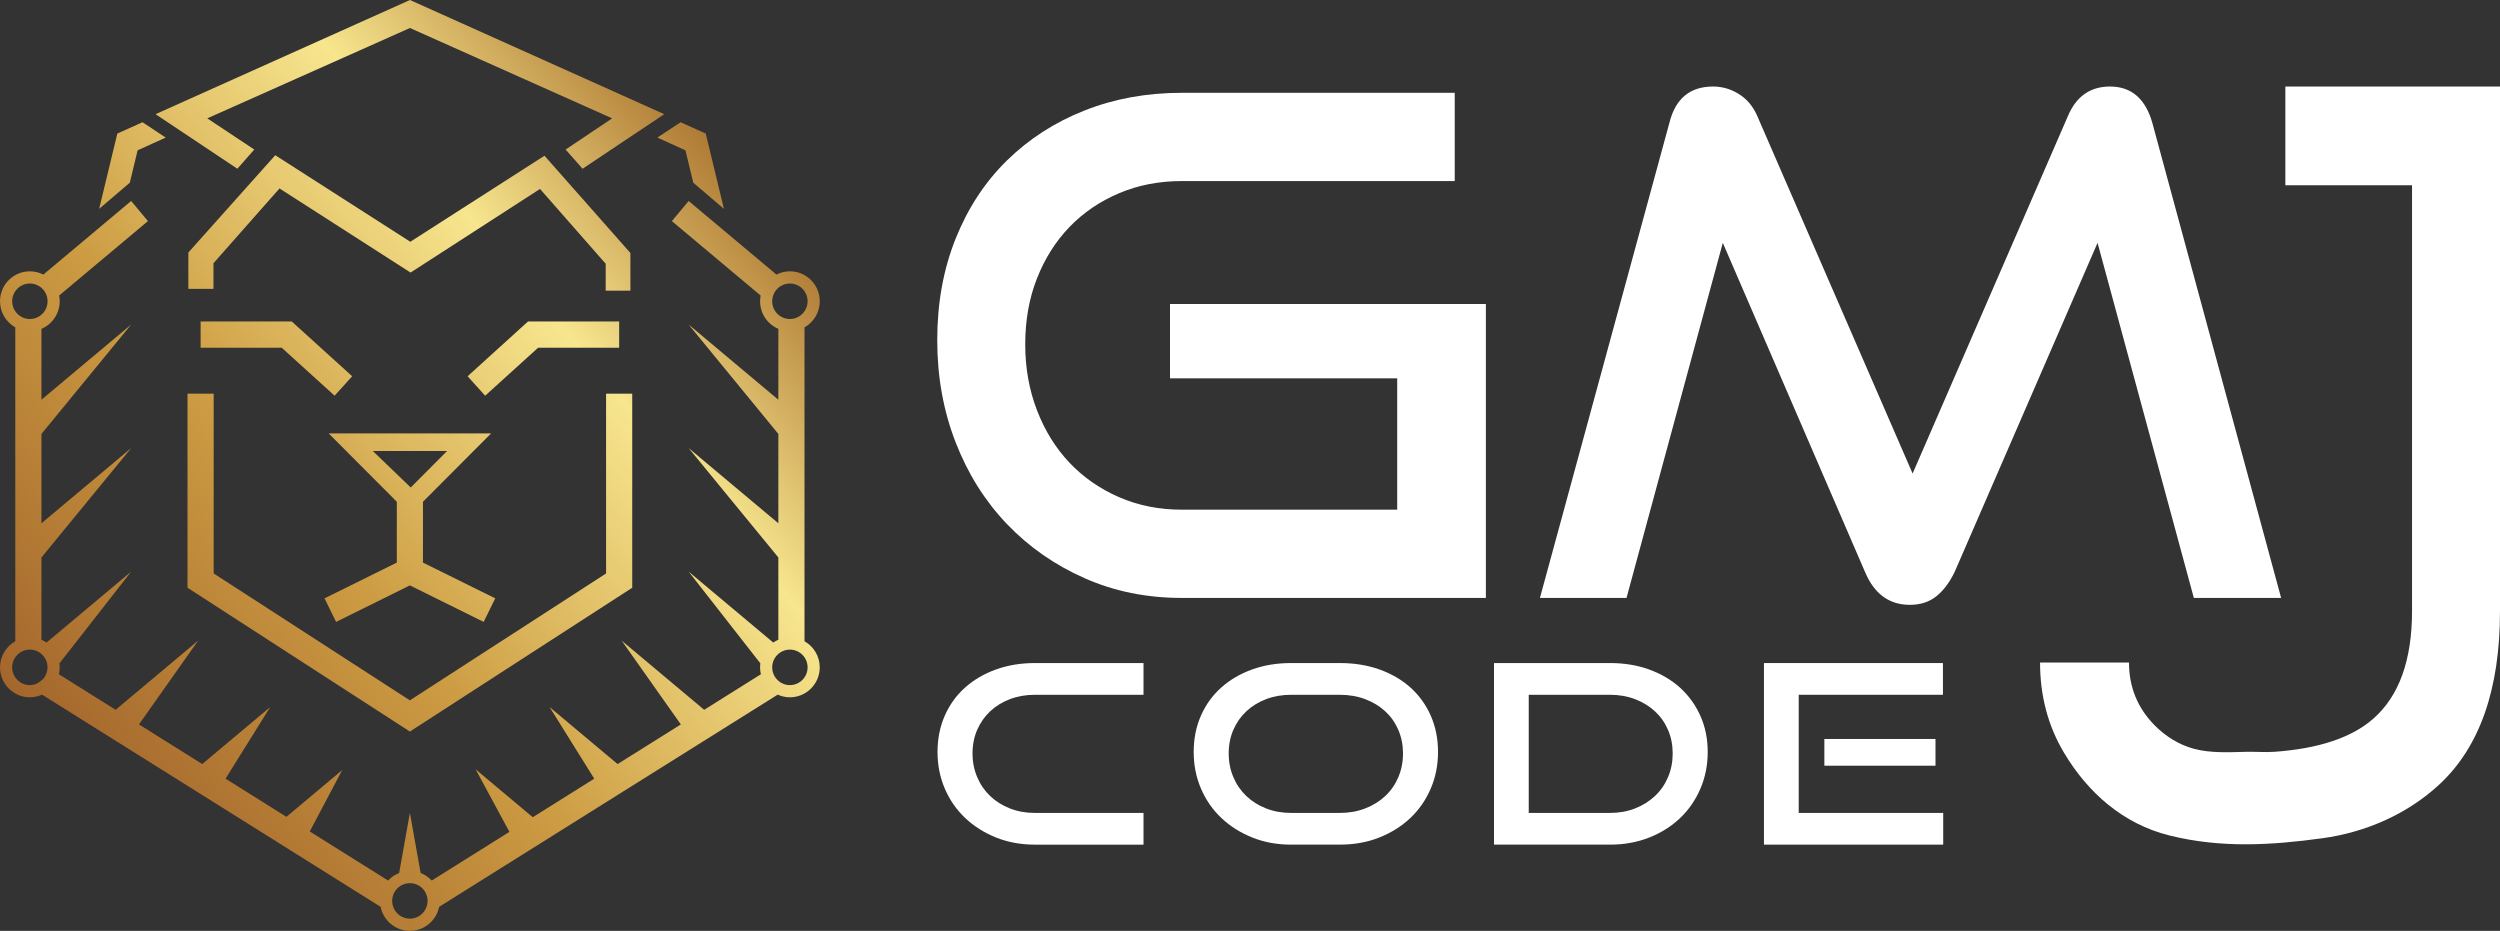 <svg width="188" height="70" viewBox="0 0 188 70" fill="none" xmlns="http://www.w3.org/2000/svg">
<rect x="0" y="0" width="188" height="70" fill="#333333" stroke="none"/>
<path d="M74.908 50.341C74.017 50.661 73.242 51.11 72.586 51.694C71.93 52.276 71.418 52.98 71.052 53.807C70.686 54.633 70.502 55.548 70.502 56.549C70.502 57.538 70.686 58.458 71.052 59.31C71.418 60.161 71.93 60.897 72.586 61.517C73.242 62.137 74.017 62.625 74.908 62.983C75.8 63.339 76.77 63.517 77.822 63.517H85.992V61.132H77.822C77.144 61.132 76.518 61.019 75.944 60.794C75.37 60.568 74.876 60.259 74.462 59.864C74.047 59.47 73.722 58.997 73.487 58.446C73.251 57.894 73.134 57.3 73.134 56.662C73.134 56.011 73.251 55.416 73.487 54.878C73.722 54.34 74.047 53.877 74.462 53.488C74.876 53.1 75.37 52.797 75.944 52.577C76.518 52.358 77.144 52.248 77.822 52.248H85.992V49.862H77.822C76.77 49.862 75.8 50.021 74.908 50.341Z" fill="white"/>
<path d="M106.087 51.721C105.436 51.133 104.659 50.676 103.754 50.35C102.848 50.024 101.849 49.861 100.757 49.861H97.086C96.035 49.861 95.064 50.021 94.172 50.339C93.281 50.659 92.506 51.109 91.85 51.692C91.194 52.274 90.682 52.978 90.316 53.805C89.95 54.631 89.766 55.547 89.766 56.548C89.766 57.536 89.95 58.456 90.316 59.308C90.682 60.16 91.194 60.896 91.85 61.516C92.506 62.136 93.281 62.623 94.172 62.981C95.064 63.338 96.035 63.516 97.086 63.516H100.757C101.835 63.516 102.824 63.338 103.722 62.981C104.621 62.625 105.398 62.136 106.055 61.516C106.711 60.896 107.223 60.16 107.589 59.308C107.955 58.456 108.139 57.536 108.139 56.548C108.139 55.559 107.959 54.654 107.599 53.834C107.241 53.015 106.737 52.311 106.087 51.721ZM105.154 58.446C104.919 58.997 104.59 59.47 104.168 59.864C103.746 60.259 103.245 60.568 102.664 60.794C102.084 61.019 101.448 61.132 100.757 61.132H97.086C96.408 61.132 95.782 61.019 95.208 60.794C94.634 60.568 94.141 60.259 93.726 59.864C93.311 59.47 92.986 58.997 92.751 58.446C92.515 57.894 92.398 57.3 92.398 56.662C92.398 56.011 92.515 55.416 92.751 54.878C92.986 54.34 93.311 53.877 93.726 53.488C94.141 53.1 94.634 52.797 95.208 52.577C95.782 52.358 96.407 52.248 97.086 52.248H100.757C101.448 52.248 102.084 52.358 102.664 52.577C103.245 52.797 103.746 53.1 104.168 53.488C104.59 53.877 104.919 54.343 105.154 54.887C105.389 55.432 105.506 56.023 105.506 56.662C105.506 57.3 105.388 57.894 105.154 58.446Z" fill="white"/>
<path d="M126.347 51.721C125.697 51.133 124.922 50.676 124.025 50.35C123.125 50.024 122.144 49.861 121.079 49.861H112.349V63.516H121.079C122.144 63.516 123.125 63.338 124.025 62.981C124.924 62.625 125.697 62.136 126.347 61.516C126.997 60.896 127.504 60.16 127.87 59.308C128.236 58.456 128.42 57.536 128.42 56.548C128.42 55.559 128.236 54.654 127.87 53.834C127.504 53.015 126.995 52.311 126.347 51.721ZM125.434 58.446C125.199 58.997 124.871 59.47 124.45 59.864C124.028 60.259 123.531 60.568 122.957 60.794C122.383 61.019 121.757 61.132 121.079 61.132H114.961V52.248H121.079C121.757 52.248 122.383 52.358 122.957 52.577C123.531 52.797 124.028 53.1 124.45 53.488C124.872 53.877 125.2 54.343 125.434 54.887C125.669 55.432 125.786 56.023 125.786 56.662C125.786 57.3 125.669 57.894 125.434 58.446Z" fill="white"/>
<path d="M135.263 52.247H146.109V49.862H132.65V63.516H146.129V61.132H135.263V52.247Z" fill="white"/>
<path d="M145.549 55.571H137.192V57.581H145.549V55.571Z" fill="white"/>
<path d="M87.984 28.453H105.07V38.328H88.87C87.167 38.328 85.597 38.014 84.155 37.388C82.714 36.76 81.473 35.9 80.431 34.801C79.389 33.704 78.573 32.389 77.983 30.857C77.392 29.324 77.097 27.67 77.097 25.893C77.097 24.082 77.392 22.427 77.983 20.93C78.573 19.432 79.389 18.143 80.431 17.063C81.473 15.985 82.714 15.139 84.155 14.53C85.597 13.92 87.167 13.616 88.87 13.616H109.395V6.979H88.87C86.23 6.979 83.791 7.424 81.55 8.312C79.31 9.2 77.364 10.454 75.716 12.074C74.067 13.693 72.782 15.652 71.862 17.951C70.941 20.25 70.481 22.793 70.481 25.579C70.481 28.331 70.941 30.892 71.862 33.261C72.782 35.63 74.067 37.676 75.716 39.401C77.366 41.125 79.31 42.484 81.55 43.476C83.791 44.469 86.23 44.964 88.87 44.964H111.738V22.862H87.984V28.453Z" fill="white"/>
<path d="M164.977 44.963H171.54L161.851 9.223C161.33 7.412 160.27 6.507 158.673 6.507C157.18 6.507 156.12 7.256 155.496 8.754L143.828 35.61L132.16 8.754C131.847 8.023 131.387 7.465 130.779 7.081C130.172 6.699 129.52 6.507 128.826 6.507C127.088 6.507 125.995 7.413 125.543 9.223L115.803 44.963H122.314L129.555 18.262L140.234 42.976C140.928 44.648 142.057 45.484 143.62 45.484C144.419 45.484 145.087 45.266 145.625 44.83C146.162 44.395 146.623 43.778 147.005 42.975L157.736 18.261L164.977 44.963Z" fill="white"/>
<path d="M185.416 6.507H181.385H171.859V13.932H181.385V45.95C181.385 49.643 180.413 52.343 178.468 54.049C176.848 55.47 174.373 56.296 171.046 56.535C170.34 56.586 169.62 56.519 168.912 56.537C167.632 56.57 166.233 56.645 164.987 56.31C163.871 56.01 162.873 55.39 162.057 54.572C160.753 53.263 160.101 51.681 160.101 49.824H153.412C153.412 52.337 154.015 54.597 155.215 56.608C157.013 59.623 159.664 61.954 163.112 62.82C167.058 63.809 170.872 63.551 174.641 63.036C177.857 62.597 180.99 61.252 183.416 59.013C186.472 56.191 188 51.837 188 45.95V6.507H185.416Z" fill="white"/>
<path d="M25.163 29.757L21.182 26.148H15.086V24.175H21.94L26.483 28.294L25.163 29.757ZM14.101 44.198L30.823 55.013L47.544 44.198V29.602H45.577V43.123L30.823 52.666L16.068 43.123V29.602H14.101V44.198ZM46.561 26.148V24.175H39.707L35.164 28.294L36.484 29.758L40.465 26.149H46.561V26.148ZM29.84 42.307V37.732L24.715 32.592H36.932L31.807 37.732V42.307L37.242 44.996L36.371 46.767L30.823 44.021L25.274 46.767L24.404 44.996L29.84 42.307ZM28.036 33.916L30.887 36.658L33.62 33.916H28.036ZM19.121 11.245L15.587 8.9L30.829 2.105L46.033 8.9L42.536 11.245L43.808 12.689L49.952 8.586L30.829 0L11.697 8.586L17.85 12.689L19.121 11.245ZM47.406 19.025L40.945 11.71L30.855 18.181L20.699 11.673L14.164 18.989V21.725H16.053V19.795L21.018 14.171L30.874 20.497L40.609 14.208L45.548 19.833V21.859H47.406V19.025ZM10.348 11.304L12.459 10.346L10.716 9.191L8.823 10.044L7.456 15.707L9.763 13.736L10.348 11.304ZM51.546 11.304L52.133 13.736L54.44 15.707L53.073 10.044L51.18 9.191L49.437 10.346L51.546 11.304ZM61.645 50.185C61.645 51.427 60.639 52.437 59.401 52.437C59.072 52.437 58.763 52.364 58.482 52.238L33.024 68.193C32.817 69.222 31.909 70 30.823 70C29.737 70 28.828 69.223 28.622 68.193L3.164 52.238C2.883 52.364 2.573 52.437 2.245 52.437C1.007 52.437 0 51.427 0 50.185C0 49.343 0.465 48.609 1.15 48.222V24.618C0.465 24.233 0 23.497 0 22.654C0 21.413 1.007 20.403 2.245 20.403C2.611 20.403 2.954 20.492 3.26 20.648L9.862 15.113L11.124 16.627L4.447 22.225C4.475 22.363 4.49 22.507 4.49 22.654C4.49 23.587 3.923 24.388 3.117 24.729V30.06L9.864 24.405L3.117 32.632V39.35L9.864 33.695L3.117 41.922V48.11C3.252 48.168 3.381 48.238 3.501 48.319L9.864 42.985L4.469 49.885C4.482 49.984 4.491 50.083 4.491 50.185C4.491 50.364 4.469 50.536 4.429 50.703L8.694 53.377L14.899 48.176L10.45 54.477L15.206 57.457L20.315 53.175L16.961 58.557L21.538 61.426L25.735 57.908L23.294 62.526L29.184 66.217C29.413 65.97 29.697 65.774 30.016 65.65L30.824 61.133L31.632 65.65C31.951 65.775 32.235 65.97 32.465 66.217L38.308 62.555L35.768 57.855L40.064 61.455L44.687 58.557L41.333 53.175L46.443 57.457L51.199 54.477L46.75 48.176L52.954 53.377L57.219 50.703C57.18 50.537 57.157 50.364 57.157 50.185C57.157 50.083 57.166 49.984 57.18 49.885L51.785 42.985L58.148 48.319C58.267 48.237 58.397 48.167 58.532 48.11V41.922L51.785 33.695L58.532 39.35V32.632L51.785 24.405L58.532 30.06V24.729C57.725 24.388 57.159 23.587 57.159 22.654C57.159 22.508 57.174 22.363 57.201 22.225L50.524 16.627L51.786 15.113L58.389 20.648C58.694 20.492 59.039 20.403 59.404 20.403C60.642 20.403 61.648 21.413 61.648 22.654C61.648 23.497 61.184 24.231 60.499 24.618V48.222C61.181 48.609 61.645 49.343 61.645 50.185ZM0.916 22.654C0.916 23.39 1.513 23.989 2.246 23.989C2.98 23.989 3.577 23.39 3.577 22.654C3.577 21.919 2.98 21.32 2.246 21.32C1.511 21.32 0.916 21.919 0.916 22.654ZM2.245 51.52C2.423 51.52 2.593 51.483 2.748 51.419C2.93 51.32 3.1 51.197 3.252 51.054C3.452 50.821 3.574 50.518 3.574 50.185C3.574 49.45 2.977 48.851 2.243 48.851C1.51 48.851 0.913 49.45 0.913 50.185C0.916 50.921 1.511 51.52 2.245 51.52ZM32.153 67.748C32.153 67.012 31.556 66.414 30.823 66.414C30.089 66.414 29.492 67.012 29.492 67.748C29.492 68.484 30.089 69.083 30.823 69.083C31.556 69.083 32.153 68.484 32.153 67.748ZM59.401 23.989C60.134 23.989 60.731 23.39 60.731 22.654C60.731 21.919 60.134 21.32 59.401 21.32C58.667 21.32 58.07 21.919 58.07 22.654C58.072 23.39 58.667 23.989 59.401 23.989ZM60.731 50.185C60.731 49.45 60.134 48.851 59.401 48.851C58.667 48.851 58.07 49.45 58.07 50.185C58.07 50.921 58.667 51.52 59.401 51.52C60.134 51.52 60.731 50.921 60.731 50.185Z" fill="url(#paint0_linear_527_463)"/>
<defs>
<linearGradient id="paint0_linear_527_463" x1="4.561" y1="56.455" x2="55.941" y2="13.473" gradientUnits="userSpaceOnUse">
<stop stop-color="#A4662C"/>
<stop offset="0.374" stop-color="#CC9B42"/>
<stop offset="0.737" stop-color="#F7E68E"/>
<stop offset="1" stop-color="#AF7A34"/>
</linearGradient>
</defs>
</svg>
